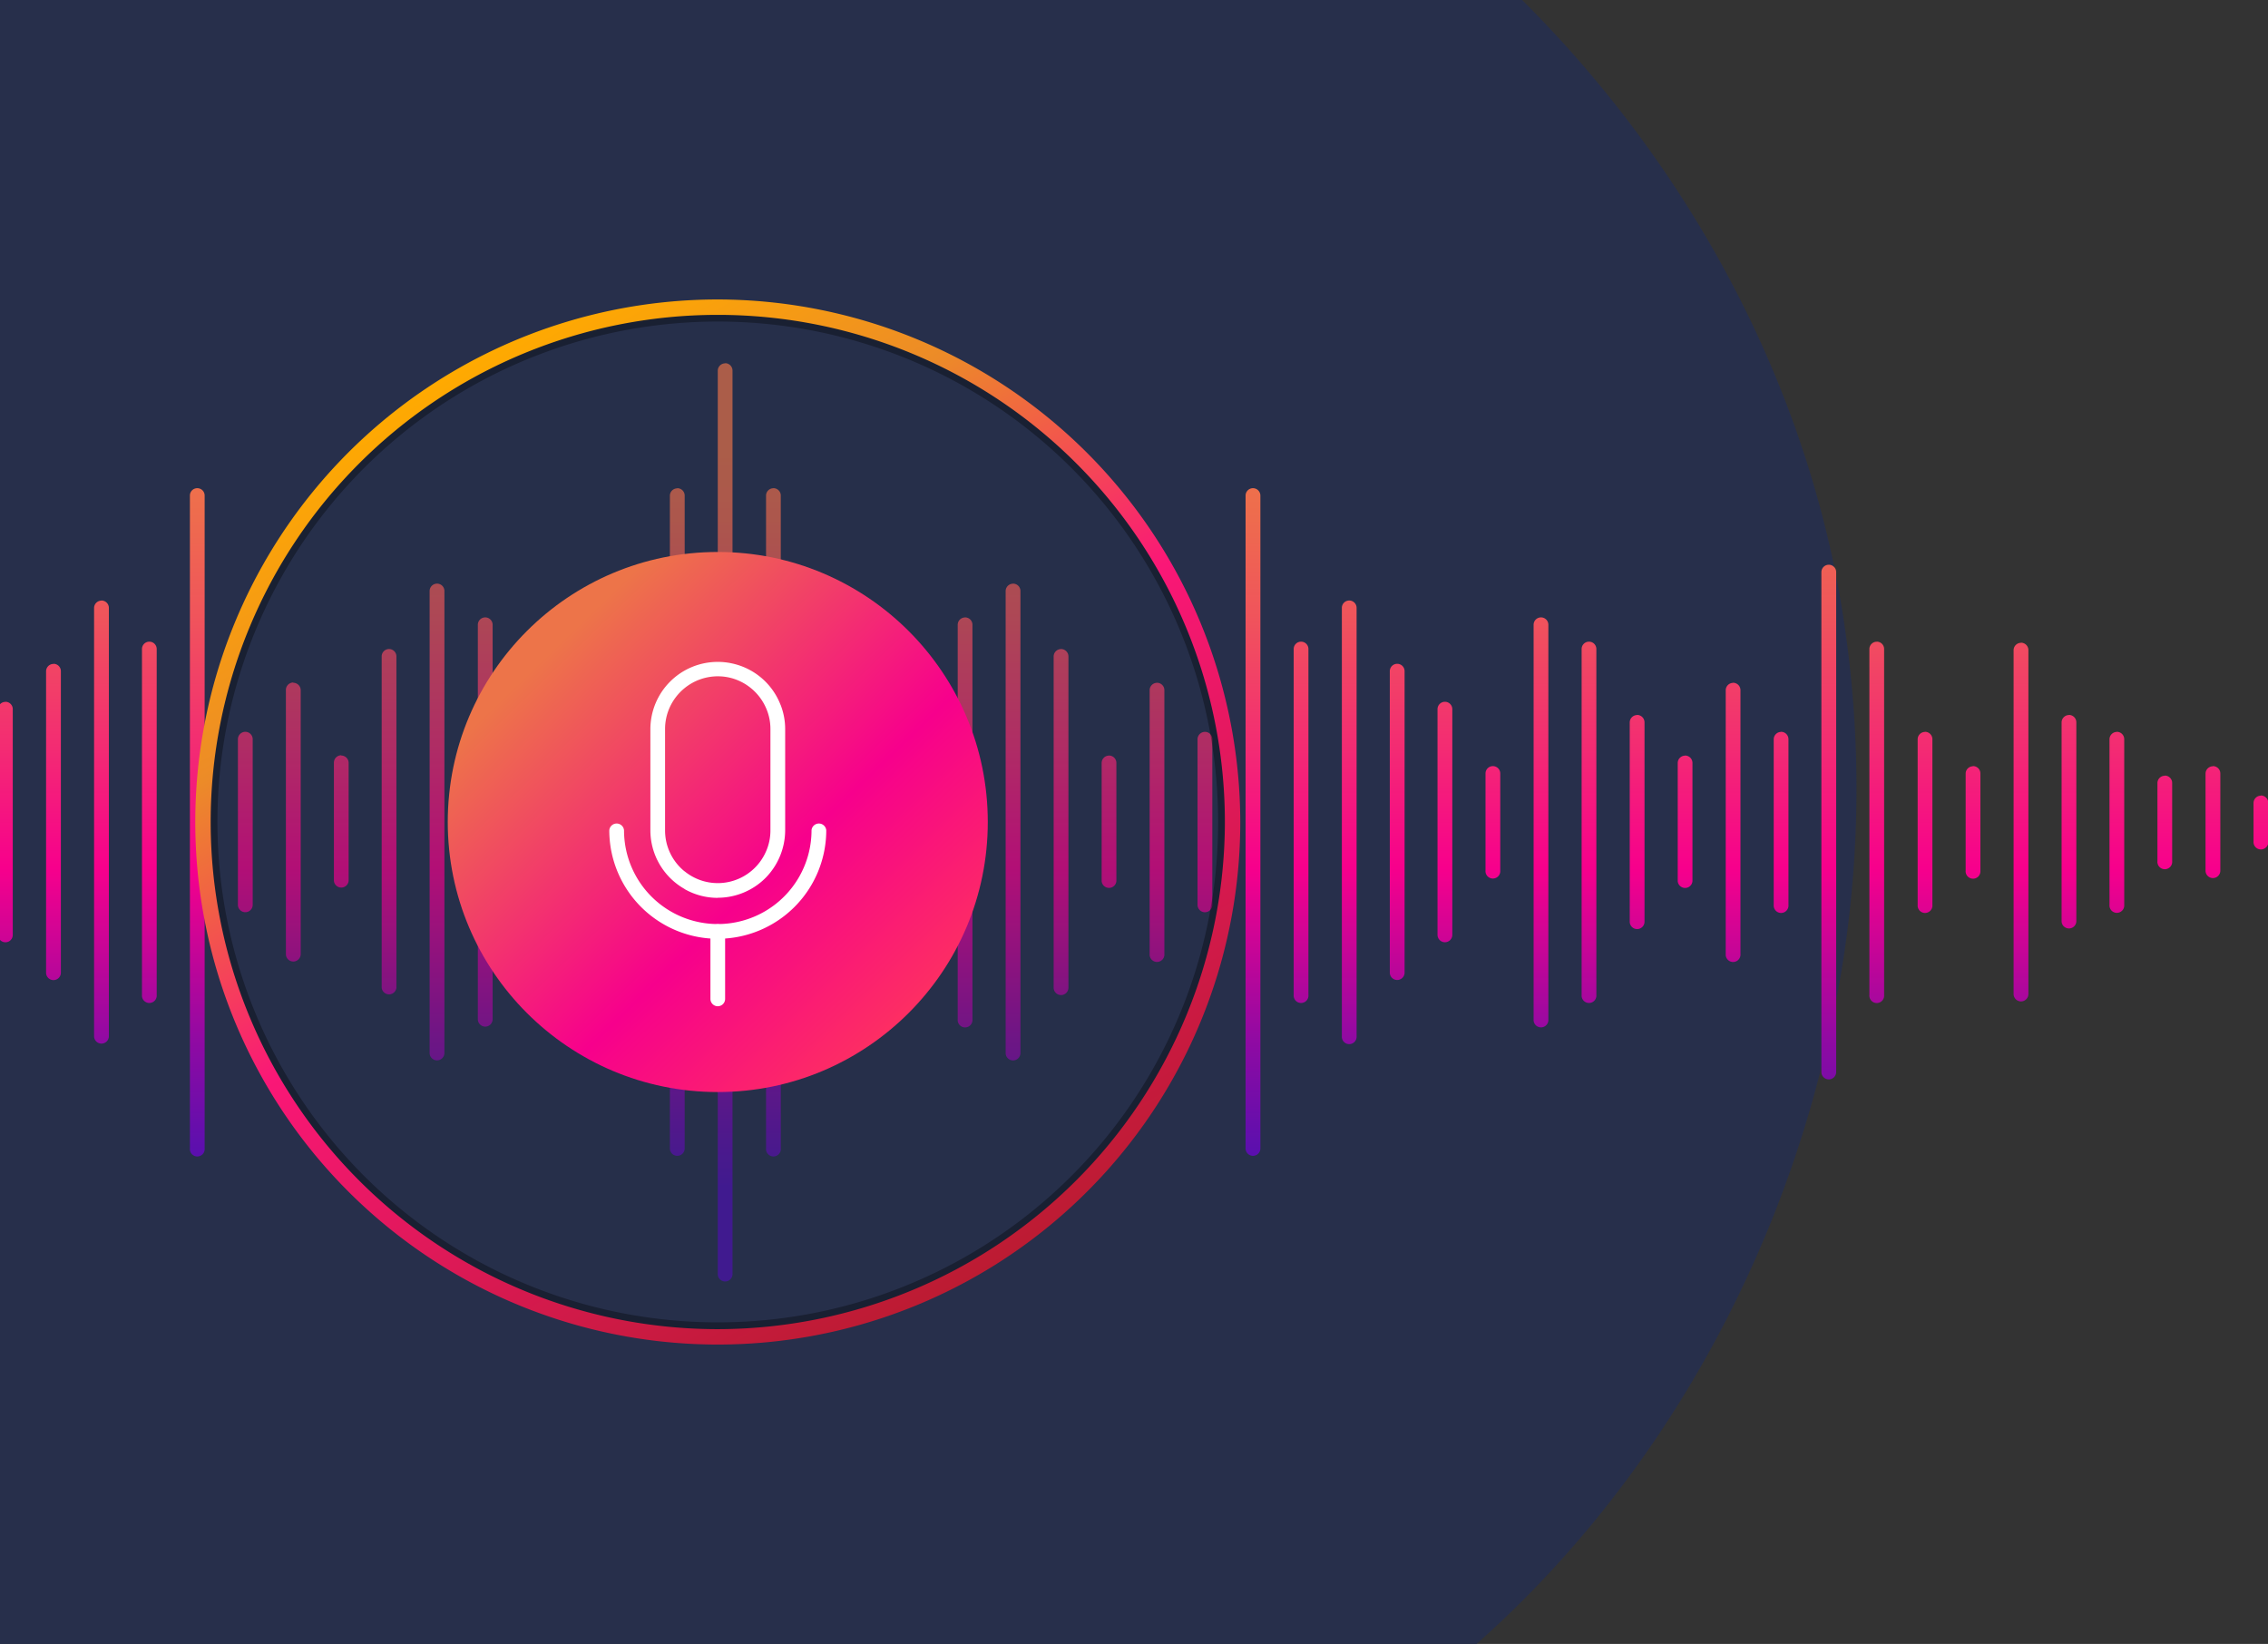 <svg xmlns="http://www.w3.org/2000/svg" xmlns:xlink="http://www.w3.org/1999/xlink" viewBox="0 0 413.93 300"><rect x="0" y="0" width="413.93" height="300" fill="#333333" stroke="none"/><defs><style>.cls-1{isolation:isolate;}.cls-2,.cls-4{fill:#272f4b;}.cls-3{fill:url(#linear-gradient);}.cls-4,.cls-5{opacity:0.33;mix-blend-mode:multiply;}.cls-6{fill:url(#linear-gradient-2);}.cls-7{fill:url(#linear-gradient-3);}.cls-8{fill:#fff;}</style><linearGradient id="linear-gradient" x1="206.96" y1="233.74" x2="206.96" y2="66.28" gradientUnits="userSpaceOnUse"><stop offset="0.1" stop-color="#4d11b1"/><stop offset="0.15" stop-color="#5f0fad"/><stop offset="0.26" stop-color="#8f0aa3"/><stop offset="0.4" stop-color="#dc0392"/><stop offset="0.45" stop-color="#f7008c"/><stop offset="0.58" stop-color="#f32b73"/><stop offset="0.72" stop-color="#f0535c"/><stop offset="0.83" stop-color="#ee6b4e"/><stop offset="0.9" stop-color="#ed7449"/></linearGradient><linearGradient id="linear-gradient-2" x1="178.67" y1="232.58" x2="83.33" y2="67.44" gradientUnits="userSpaceOnUse"><stop offset="0" stop-color="#bc1b32"/><stop offset="0.5" stop-color="#fa1777"/><stop offset="0.78" stop-color="#ec8b28"/><stop offset="1" stop-color="#fa0"/></linearGradient><linearGradient id="linear-gradient-3" x1="166.42" y1="186.65" x2="100.73" y2="118.69" gradientUnits="userSpaceOnUse"><stop offset="0" stop-color="#fd3061"/><stop offset="0.4" stop-color="#f7008c"/><stop offset="1" stop-color="#ed7449"/></linearGradient></defs><g class="cls-1"><g id="Layer_1" data-name="Layer 1"><path class="cls-2" d="M335.12,182.53q-1.17,6.16-2.7,12.24C322.31,235,300.55,272.45,269.49,300H0V0H277.8c27.47,27.36,47.6,62.1,56.2,99.93.27,1.19.53,2.38.77,3.57.12.57.24,1.14.35,1.71A203.55,203.55,0,0,1,335.12,182.53Z"/><path class="cls-3" d="M27.26,117.1a1.34,1.34,0,0,0-1.35,1.34v63.13a1.35,1.35,0,1,0,2.69,0V118.44A1.34,1.34,0,0,0,27.26,117.1Zm17.51,16.45a1.36,1.36,0,0,0-1.35,1.35v30.22a1.35,1.35,0,1,0,2.7,0V134.9A1.35,1.35,0,0,0,44.77,133.55Zm8.76-9A1.36,1.36,0,0,0,52.18,126v48.12a1.35,1.35,0,0,0,2.7,0V126A1.36,1.36,0,0,0,53.53,124.6Zm8.76,13.28a1.35,1.35,0,0,0-1.35,1.35v21.56a1.35,1.35,0,0,0,2.69,0V139.23A1.35,1.35,0,0,0,62.29,137.88ZM71,118.44a1.35,1.35,0,0,0-1.34,1.35v60.44a1.35,1.35,0,0,0,2.69,0V119.79A1.35,1.35,0,0,0,71,118.44Zm8.76-11.93a1.35,1.35,0,0,0-1.35,1.35v84.3a1.35,1.35,0,1,0,2.7,0v-84.3A1.34,1.34,0,0,0,79.8,106.51Zm8.76,6.16A1.35,1.35,0,0,0,87.21,114v72a1.35,1.35,0,1,0,2.7,0V114A1.35,1.35,0,0,0,88.56,112.67ZM36,89.09a1.34,1.34,0,0,0-1.34,1.35V209.58a1.35,1.35,0,1,0,2.69,0V90.44A1.34,1.34,0,0,0,36,89.09Zm-35,39a1.33,1.33,0,0,0-1,.43v43a1.34,1.34,0,0,0,2.33-.92V129.41A1.34,1.34,0,0,0,1,128.07Zm8.76-6.93a1.35,1.35,0,0,0-1.35,1.35v55a1.35,1.35,0,0,0,2.7,0v-55A1.34,1.34,0,0,0,9.74,121.14Zm8.76-11.55a1.35,1.35,0,0,0-1.35,1.35v78.14a1.35,1.35,0,0,0,2.7,0V110.94A1.35,1.35,0,0,0,18.5,109.59Zm96.33,7.51a1.35,1.35,0,0,0-1.35,1.34v63.13a1.35,1.35,0,1,0,2.7,0V118.44A1.34,1.34,0,0,0,114.83,117.1Zm8.76-28a1.35,1.35,0,0,0-1.35,1.35V209.58a1.35,1.35,0,1,0,2.7,0V90.44A1.35,1.35,0,0,0,123.59,89.09Zm8.76-22.81A1.35,1.35,0,0,0,131,67.63V232.39a1.35,1.35,0,1,0,2.69,0V67.63A1.35,1.35,0,0,0,132.35,66.28Zm-35,54.86A1.34,1.34,0,0,0,96,122.49v55a1.35,1.35,0,1,0,2.69,0v-55A1.34,1.34,0,0,0,97.32,121.14Zm8.75-11.55a1.34,1.34,0,0,0-1.34,1.35v78.14a1.35,1.35,0,1,0,2.69,0V110.94A1.34,1.34,0,0,0,106.07,109.59Zm306.52,35.58a1.35,1.35,0,0,0-1.35,1.35v7a1.35,1.35,0,1,0,2.69,0v-7A1.35,1.35,0,0,0,412.59,145.17Zm-8.76-5.36a1.35,1.35,0,0,0-1.35,1.34v17.71a1.35,1.35,0,0,0,2.7,0V141.15A1.35,1.35,0,0,0,403.83,139.81Zm-43.79,0a1.34,1.34,0,0,0-1.34,1.34v17.71a1.35,1.35,0,1,0,2.69,0V141.15A1.34,1.34,0,0,0,360,139.81Zm35,1.73a1.34,1.34,0,0,0-1.34,1.35v14.24a1.35,1.35,0,1,0,2.69,0V142.89A1.34,1.34,0,0,0,395.07,141.54Zm-8.75-8A1.35,1.35,0,0,0,385,134.9v30.22a1.35,1.35,0,1,0,2.69,0V134.9A1.35,1.35,0,0,0,386.32,133.55Zm-35,0a1.35,1.35,0,0,0-1.35,1.35v30.22a1.35,1.35,0,1,0,2.69,0V134.9A1.35,1.35,0,0,0,351.29,133.55Zm-26.28,0a1.35,1.35,0,0,0-1.34,1.35v30.22a1.35,1.35,0,1,0,2.69,0V134.9A1.35,1.35,0,0,0,325,133.55Zm52.55-3.08a1.35,1.35,0,0,0-1.35,1.35V168.2a1.35,1.35,0,0,0,2.69,0V131.82A1.35,1.35,0,0,0,377.56,130.47Zm-61.31-5.87a1.35,1.35,0,0,0-1.34,1.35v48.12a1.35,1.35,0,1,0,2.69,0V126A1.35,1.35,0,0,0,316.25,124.6Zm52.55-7.31a1.35,1.35,0,0,0-1.35,1.35v62.74a1.35,1.35,0,1,0,2.7,0V118.64A1.35,1.35,0,0,0,368.8,117.29Zm-61.3,20.59a1.35,1.35,0,0,0-1.35,1.35v21.56a1.35,1.35,0,0,0,2.69,0V139.23A1.35,1.35,0,0,0,307.5,137.88Zm-8.76-7.41a1.36,1.36,0,0,0-1.35,1.35V168.2a1.35,1.35,0,0,0,2.7,0V131.82A1.36,1.36,0,0,0,298.74,130.47ZM290,117.1a1.34,1.34,0,0,0-1.34,1.34v63.13a1.35,1.35,0,1,0,2.69,0V118.44A1.34,1.34,0,0,0,290,117.1Zm-52.54,0a1.34,1.34,0,0,0-1.35,1.34v63.13a1.35,1.35,0,1,0,2.69,0V118.44A1.34,1.34,0,0,0,237.44,117.1Zm43.78-4.43a1.34,1.34,0,0,0-1.34,1.35v72a1.35,1.35,0,1,0,2.69,0V114A1.34,1.34,0,0,0,281.22,112.67ZM220.91,134a1.31,1.31,0,0,0-1-.44,1.36,1.36,0,0,0-1.35,1.35v30.22a1.36,1.36,0,0,0,1.35,1.35,1.36,1.36,0,0,0,1.35-1.35V134.9A1.3,1.3,0,0,0,220.91,134Zm-9.75-9.39a1.35,1.35,0,0,0-1.34,1.35v48.12a1.35,1.35,0,1,0,2.69,0V126A1.35,1.35,0,0,0,211.16,124.6Zm-8.75,13.28a1.35,1.35,0,0,0-1.35,1.35v21.56a1.35,1.35,0,0,0,2.69,0V139.23A1.35,1.35,0,0,0,202.41,137.88Zm-8.76-19.44a1.36,1.36,0,0,0-1.35,1.35v60.44a1.35,1.35,0,0,0,2.7,0V119.79A1.36,1.36,0,0,0,193.65,118.44Zm-8.76-11.93a1.35,1.35,0,0,0-1.35,1.35v84.3a1.35,1.35,0,0,0,2.7,0v-84.3A1.34,1.34,0,0,0,184.89,106.51Zm-8.76,6.16a1.34,1.34,0,0,0-1.34,1.35v72a1.35,1.35,0,1,0,2.69,0V114A1.34,1.34,0,0,0,176.13,112.67Zm166.4,4.43a1.34,1.34,0,0,0-1.35,1.34v63.13a1.35,1.35,0,1,0,2.69,0V118.44A1.34,1.34,0,0,0,342.53,117.1Zm-7.76-13.6a1.31,1.31,0,0,0-1-.45,1.35,1.35,0,0,0-1.35,1.34v91.23a1.35,1.35,0,0,0,2.7,0V104.39A1.31,1.31,0,0,0,334.77,103.5ZM228.68,89.09a1.35,1.35,0,0,0-1.35,1.35V209.58a1.35,1.35,0,0,0,2.7,0V90.44A1.35,1.35,0,0,0,228.68,89.09Zm43.79,50.72a1.34,1.34,0,0,0-1.35,1.34v17.71a1.35,1.35,0,1,0,2.69,0V141.15A1.34,1.34,0,0,0,272.47,139.81Zm-8.76-11.74a1.35,1.35,0,0,0-1.35,1.34V170.6a1.35,1.35,0,0,0,2.7,0V129.41A1.35,1.35,0,0,0,263.71,128.07ZM255,121.14a1.35,1.35,0,0,0-1.35,1.35v55a1.35,1.35,0,0,0,2.7,0v-55A1.34,1.34,0,0,0,255,121.14Zm-8.76-11.55a1.34,1.34,0,0,0-1.34,1.35v78.14a1.35,1.35,0,1,0,2.69,0V110.94A1.34,1.34,0,0,0,246.19,109.59Zm-96.33,7.51a1.35,1.35,0,0,0-1.35,1.34v63.13a1.35,1.35,0,1,0,2.7,0V118.44A1.34,1.34,0,0,0,149.86,117.1Zm-18.86,44v7.5l.83,0H132l.78-.06a5.59,5.59,0,0,0,.59-.08l.36-.05v-7.66A9.56,9.56,0,0,1,131,161.14Zm10.1-72a1.34,1.34,0,0,0-1.34,1.35V209.58a1.35,1.35,0,1,0,2.69,0V90.44A1.34,1.34,0,0,0,141.1,89.09ZM131,168.64l.83,0H132l.78-.06a5.59,5.59,0,0,0,.59-.08l.36-.05v-7.66a9.56,9.56,0,0,1-2.69.38Zm36.38-47.5a1.34,1.34,0,0,0-1.35,1.35v55a1.35,1.35,0,1,0,2.69,0v-55A1.34,1.34,0,0,0,167.38,121.14Zm-8.76-11.55a1.35,1.35,0,0,0-1.35,1.35v78.14a1.35,1.35,0,0,0,2.7,0V110.94A1.35,1.35,0,0,0,158.62,109.59Z"/><circle class="cls-4" cx="131" cy="150.01" r="93.95"/><g class="cls-5"><path d="M131,55.91a94.22,94.22,0,0,0-93.64,84.81,94,94,0,0,0,0,18.58A94.1,94.1,0,1,0,131,55.91ZM220.91,166a91.32,91.32,0,1,1,0-32q.19,1.06.36,2.13a92.4,92.4,0,0,1,0,27.78C221.16,164.61,221,165.33,220.91,166Z"/></g><path class="cls-6" d="M131,54.65A95.36,95.36,0,1,0,226.36,150,95.52,95.52,0,0,0,131,54.65Zm0,187.91A92.55,92.55,0,1,1,223.55,150,92.66,92.66,0,0,1,131,242.56Z"/><circle class="cls-7" cx="131" cy="150.01" r="49.28"/><path class="cls-8" d="M131,171.32a19.82,19.82,0,0,1-19.8-19.8,1.35,1.35,0,0,1,2.69,0,17.11,17.11,0,1,0,34.22,0,1.35,1.35,0,0,1,2.69,0A19.82,19.82,0,0,1,131,171.32Z"/><path class="cls-8" d="M124.94,159v3.25a12.18,12.18,0,0,0,6.06,1.6v-2.69A9.56,9.56,0,0,1,124.94,159Zm0,0v3.25a12.18,12.18,0,0,0,6.06,1.6v-2.69A9.56,9.56,0,0,1,124.94,159Zm17.51-30.39a12.24,12.24,0,0,0-8.76-7.52,12,12,0,0,0-2.69-.3,12.29,12.29,0,0,0-12.3,12.3v18.45A12.31,12.31,0,0,0,131,163.83a12,12,0,0,0,2.69-.3,12.29,12.29,0,0,0,6.07-3.36,12.43,12.43,0,0,0,3.54-8.65V133.07A12.1,12.1,0,0,0,142.45,128.59Zm-1.84,22.93a9.45,9.45,0,0,1-.85,3.94,9.61,9.61,0,0,1-18.38-3.94V133.07a9.59,9.59,0,0,1,.86-4,9.72,9.72,0,0,1,2.7-3.49,9.62,9.62,0,0,1,8.75-1.78,9.68,9.68,0,0,1,6.07,5.3,9.45,9.45,0,0,1,.85,3.94Z"/><path class="cls-8" d="M131,183.63a1.34,1.34,0,0,1-1.34-1.35V170a1.34,1.34,0,0,1,2.68,0v12.3A1.34,1.34,0,0,1,131,183.63Z"/></g></g></svg>